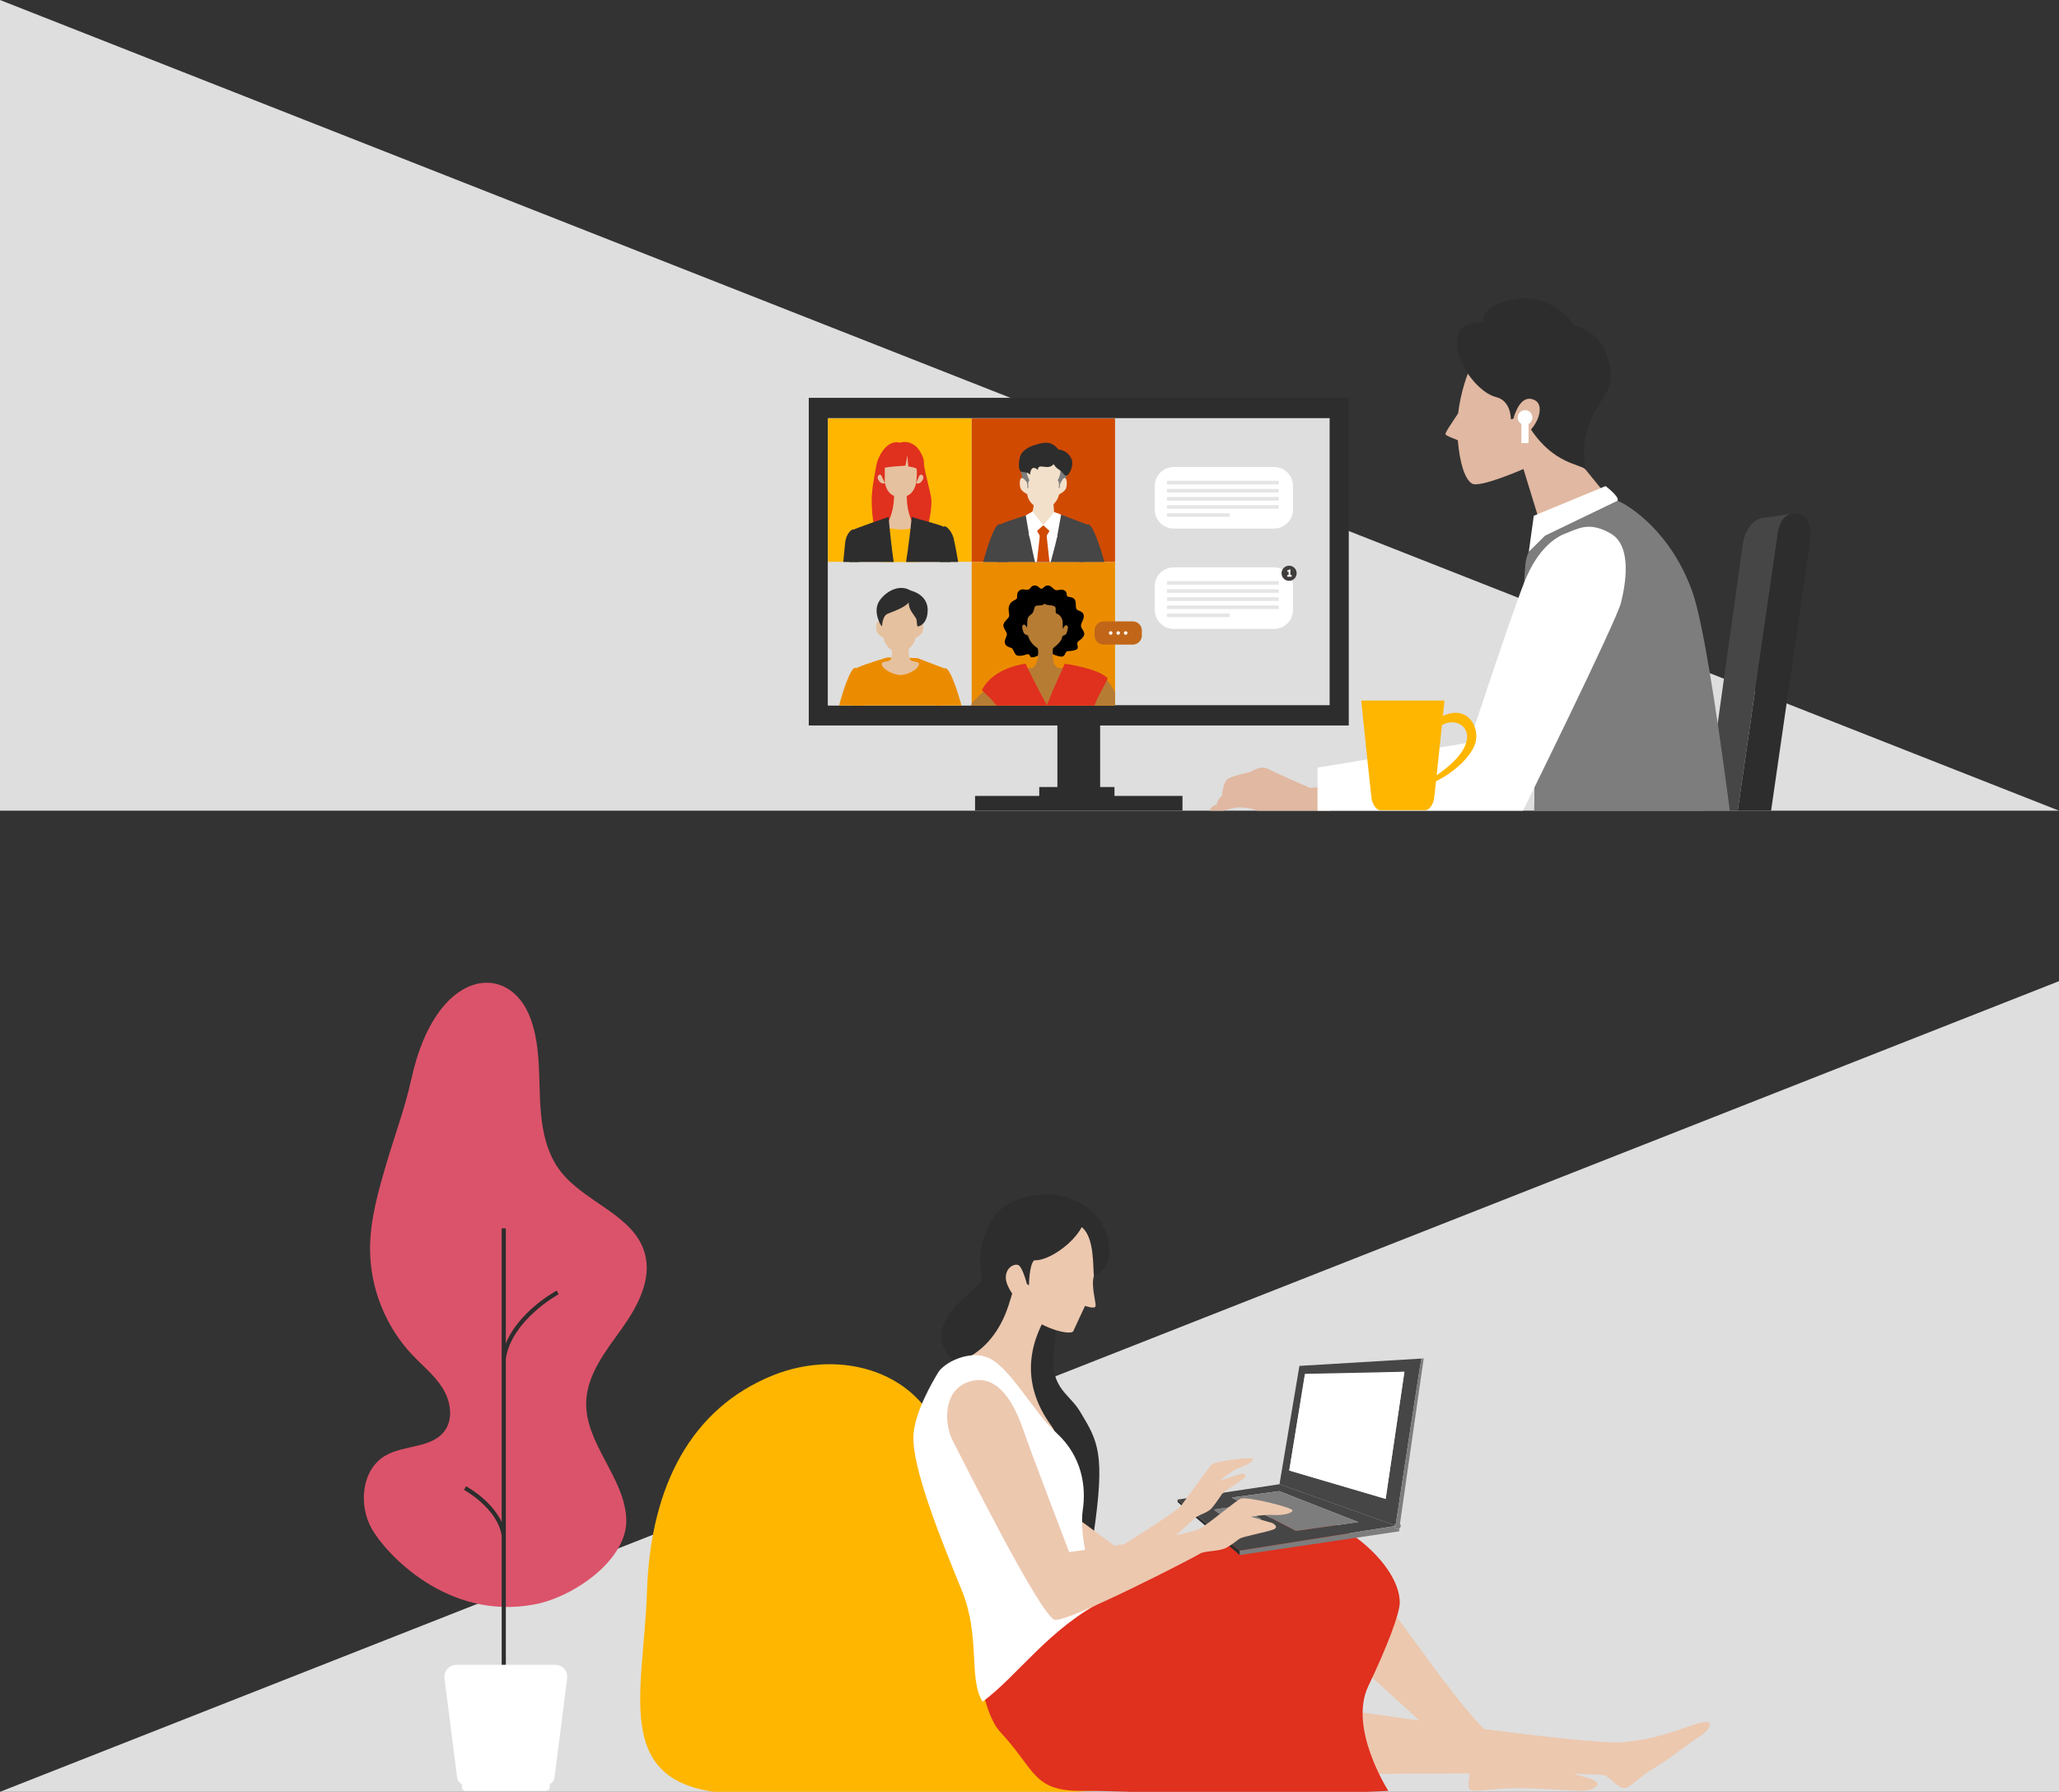 <?xml version="1.0" encoding="UTF-8"?><svg id="img" xmlns="http://www.w3.org/2000/svg" xmlns:xlink="http://www.w3.org/1999/xlink" viewBox="0 0 640 557"><rect x="0" y="0" width="640" height="557" fill="#333333" stroke="none"/><defs><style>.cls-1{fill:none;}.cls-2{fill:#db536a;}.cls-3{fill:#ecc8af;}.cls-4{fill:#eb8c00;}.cls-5{fill:#403d3c;}.cls-6{clip-path:url(#clippath-1);}.cls-7{clip-path:url(#clippath-3);}.cls-8{clip-path:url(#clippath-4);}.cls-9{clip-path:url(#clippath-2);}.cls-10{clip-path:url(#clippath-5);}.cls-11{fill:#464646;}.cls-12{fill:#ffb600;}.cls-13{fill:#7d7d7d;}.cls-14{fill:#fff;}.cls-15{fill:#b77c34;}.cls-16{fill:#e0301e;}.cls-17{fill:#dedede;}.cls-18{fill:#d04a02;}.cls-19{fill:#c16618;}.cls-20{fill:#2d2d2d;}.cls-21{fill:#e5e5e6;}.cls-22{fill:#f3e0ca;}.cls-23{clip-path:url(#clippath);}.cls-24{fill:#e1b8a1;}.cls-25{fill:#e6c19f;}</style><clipPath id="clippath"><rect class="cls-1" x="80.26" y="0" width="552.05" height="252" transform="translate(712.57 252) rotate(180)"/></clipPath><clipPath id="clippath-1"><rect class="cls-1" x="257.35" y="130.08" width="44.62" height="44.62"/></clipPath><clipPath id="clippath-2"><rect class="cls-1" x="257.35" y="174.7" width="44.62" height="44.62"/></clipPath><clipPath id="clippath-3"><rect class="cls-1" x="301.97" y="174.7" width="44.62" height="44.62"/></clipPath><clipPath id="clippath-4"><rect class="cls-1" x="301.97" y="130.08" width="44.62" height="44.62"/></clipPath><clipPath id="clippath-5"><rect class="cls-1" x="92" y="305" width="471" height="252"/></clipPath></defs><polygon class="cls-17" points="640 252 0 252 0 0 640 252"/><g class="cls-23"><path class="cls-11" d="M552.67,165.29l-13.96,96.52h-9.97s12.97-92.61,12.97-92.61c.62-4.44,3.15-7.77,6.23-8.19l9.83-1.42c-1.5.9-4.74,3.2-5.1,5.7Z"/><path class="cls-20" d="M552.67,165.29c.91-5.05,3.76-6.1,6.44-5.59,3.11.59,4.08,4.63,3.5,8.65l-13.52,93.46h-10.38s13.96-96.52,13.96-96.52Z"/><path class="cls-24" d="M378.22,249.98c.19-1.12.94-2.18,1.58-2.52,0,0,.19-2.58.99-4.23.25-.51.55-.94.92-1.16,1.59-.96,6.38-1.91,7.01-2.14h0c1.97-1.14,3.92-1.69,5.11-1.05.62.34,2.1,1.03,3.85,1.83.85.39,1.77.8,2.68,1.21.33.15.67.3,1,.44,1.05.47,2.07.92,2.95,1.3.78.34,1.45.64,1.94.85.55.24.9.39.9.39l4.97-.32.85-.05.28,4.44.22,3.51-8.57.26-7.87.38s-4.26-.23-6.39-1.17c-1.81-.8-4.38-.96-5.42-.96-3.19,0-9.25,2.96-9.25,1.28,0-.99.94-1.72,2.24-2.29Z"/><path class="cls-24" d="M480.57,130.9s-3.45-20.88-8.94-22.56c-5.5-1.68-11.65-.06-13.85,4.27-1.77,3.48-3.81,9.61-4.55,15.88-1.76,2.75-4.26,6.15-3.9,6.6.26.33,2.06,1.09,3.8,1.76.61,7.15,2.19,12.1,4.39,13.46,2.39,1.48,16.02-4.52,16.02-4.52l7.65,24.96,28.26-4.37-28.88-35.48Z"/><path class="cls-20" d="M461.19,100.06c-4.45.29-9.09.88-8.26,7.81.83,6.93,7.27,14.39,12.06,15.55,4.79,1.16,4.63,6.94,4.63,6.94,0,0,3.23-1.38,6.26,3.17,7.14,10.75,15.44,10.76,16.88,12.34-.83-6.96-.62-8.23,1.36-14.52,1.98-6.3,8.04-9.31,6.18-17.9-1.76-8.17-6.04-10.87-10.99-12.2-3.3-5.8-11.78-9.47-18.05-8.31-6.27,1.16-10.73,3.31-10.07,7.12Z"/><polygon class="cls-20" points="360 225.52 419.24 225.52 419.24 123.67 251.39 123.67 251.39 225.52 326.72 225.52 360 225.52"/><polygon class="cls-20" points="323.03 244.65 323.03 247.42 303.08 247.42 303.08 251.99 367.55 251.99 367.55 247.42 346.41 247.42 346.41 244.65 323.03 244.65"/><rect class="cls-17" x="257.35" y="129.98" width="155.94" height="89.23"/><rect class="cls-20" x="328.67" y="220.13" width="13.29" height="27.66"/><path class="cls-24" d="M471,128.35c1.53-3.85,3.67-5.24,6.14-3.9,1.76.95,1.84,3.51.66,6.13-1.18,2.63-4.19,5.8-6.02,5.33-1.83-.47-2.31-3.71-.78-7.56Z"/><path class="cls-13" d="M502.36,155.46c-5.08-1.98-27.01,8.14-28.18,19.6-.81,7.96-1.5,29.21,1.91,54.6,2.72,20.23-1.91,62.74-1.91,62.74h68.42s-10.04-89.66-16.44-108.08c-6.52-18.76-19.63-27.25-23.8-28.87Z"/><path class="cls-14" d="M500.65,165.84c6.74,3.9,4.63,15.8,3.19,21.56-1.44,5.76-30.43,64.59-30.43,64.59l-24.13.97-39.76-.65v-13.7l47.16-7.76s12.65-38.52,17.06-49.72c4.41-11.2,10.32-14.42,13.31-15.48,3.28-1.16,6.82-3.73,13.6.2Z"/><path class="cls-14" d="M502.79,155.63c.71-1.19-3.73-4.53-3.73-4.53l-22.31,9.23-1.55,11.18,5.05-5,22.55-10.87Z"/><rect class="cls-18" x="301.97" y="130.08" width="44.62" height="44.62"/><rect class="cls-12" x="257.35" y="130.08" width="44.62" height="44.62"/><rect class="cls-4" x="301.97" y="174.7" width="44.62" height="44.62"/><rect class="cls-17" x="257.35" y="174.7" width="44.62" height="44.62"/><circle class="cls-14" cx="474.03" cy="129.79" r="2.29"/><rect class="cls-14" x="472.88" y="131.01" width="2.25" height="6.74"/><path class="cls-14" d="M328.69,217.35c0,.66-.54,1.2-1.2,1.2s-1.2-.54-1.2-1.2.54-1.2,1.2-1.2,1.2.54,1.2,1.2h0Z"/><path class="cls-21" d="M331.8,218.55c-.66,0-1.2-.54-1.2-1.2s.54-1.2,1.2-1.2,1.2.54,1.2,1.2-.54,1.2-1.2,1.2"/><path class="cls-19" d="M354.92,195.98c0-1.56-1.26-2.82-2.82-2.82h-9.06c-1.56,0-2.82,1.26-2.82,2.82v1.58c0,1.56,1.26,2.82,2.82,2.82h9.06c1.56,0,2.82-1.26,2.82-2.82v-1.58h0Z"/><path class="cls-14" d="M345.79,196.77c0,.3-.25.55-.55.55s-.55-.25-.55-.55.25-.55.55-.55.55.25.55.55h0Z"/><path class="cls-14" d="M348.12,196.77c0,.3-.25.55-.55.55s-.55-.25-.55-.55.25-.55.55-.55.55.25.55.55h0Z"/><path class="cls-14" d="M350.44,196.77c0,.3-.25.55-.55.55s-.55-.25-.55-.55.25-.55.55-.55.55.25.55.55h0Z"/><path class="cls-14" d="M401.9,189.63c0,3.24-2.63,5.87-5.87,5.87h-31.22c-3.24,0-5.87-2.63-5.87-5.87v-7.39c0-3.24,2.63-5.87,5.87-5.87h31.22c3.24,0,5.87,2.63,5.87,5.87v7.39"/><polyline class="cls-21" points="397.47 181.76 362.74 181.76 362.74 180.65 397.47 180.65 397.47 181.76"/><polyline class="cls-21" points="397.47 184.28 362.74 184.28 362.74 183.17 397.47 183.17 397.47 184.28"/><polyline class="cls-21" points="397.47 186.8 362.74 186.8 362.74 185.69 397.47 185.69 397.47 186.8"/><polyline class="cls-21" points="397.47 189.33 362.74 189.33 362.74 188.21 397.47 188.21 397.47 189.33"/><polyline class="cls-21" points="382.21 191.85 362.74 191.85 362.74 190.73 382.21 190.73 382.21 191.85"/><path class="cls-5" d="M403.04,178.2c0,1.3-1.05,2.35-2.35,2.35s-2.35-1.05-2.35-2.35,1.05-2.35,2.35-2.35,2.35,1.05,2.35,2.35h0Z"/><path class="cls-14" d="M401.49,178.76v.51h-1.37v-.51h.43v-1.04h-.43v-.39c.24-.02.57-.19.78-.36h.18v1.78h.41Z"/><path class="cls-14" d="M401.9,158.43c0,3.24-2.63,5.87-5.87,5.87h-31.22c-3.24,0-5.87-2.63-5.87-5.87v-7.39c0-3.24,2.63-5.87,5.87-5.87h31.22c3.24,0,5.87,2.63,5.87,5.87v7.39"/><polyline class="cls-21" points="397.47 150.57 362.74 150.57 362.74 149.45 397.47 149.45 397.47 150.57"/><polyline class="cls-21" points="397.47 153.09 362.74 153.09 362.74 151.98 397.47 151.98 397.47 153.09"/><polyline class="cls-21" points="397.47 155.61 362.74 155.61 362.74 154.5 397.47 154.5 397.47 155.61"/><polyline class="cls-21" points="397.47 158.13 362.74 158.13 362.74 157.02 397.47 157.02 397.47 158.13"/><polyline class="cls-21" points="382.21 160.65 362.74 160.65 362.74 159.54 382.21 159.54 382.21 160.65"/><g class="cls-6"><path class="cls-16" d="M279.86,137.6c1.43-.56,4.46-.2,6.17,2.84,1.71,3.03.82,2.79,1.44,5.62.62,2.84,1.32,5.57,1.91,8.31.6,2.74-.78,9.83-2.11,12.42,0,0-13.65,1.29-14.79-1.5-.33-.81-1.16-1.51-1.49-7.83-.26-4.97.73-8.59,1.08-10.97.35-2.39.72-3.85,1.94-5.79,1.34-2.14,3.28-3.73,5.85-3.08Z"/><path class="cls-25" d="M285.26,144.99c.05,1.85,0,3.94-.83,6.28-.83,2.34-2.43,3.22-4.53,3.22s-3.7-.88-4.53-3.22c-.83-2.34-.88-4.43-.83-6.28h10.71Z"/><ellipse class="cls-25" cx="279.91" cy="144.55" rx="6.12" ry="4.39"/><path class="cls-25" d="M286.86,149.04c-.52.97-1.09,1.27-1.65,1.27s-.39-.57-.39-1.27.96-1.47,1.52-1.47.85.85.52,1.47Z"/><path class="cls-25" d="M272.95,149.04c.52.97,1.09,1.27,1.65,1.27.56,0,.39-.57.39-1.27,0-.7-.96-1.47-1.52-1.47-.56,0-.85.85-.52,1.47Z"/><path class="cls-16" d="M275.02,145.41c1.07-.35,6.2-.65,6.35-.65s.65-3.28.65-3.28l.3,3.51s2.01.32,2.47.62c.46.3,0,4.46,0,4.46l1.06-2.44s.85-1.32.89-2.27c.05-.95.55-3.13-1.04-4.18-1.59-1.04-4.17-2.19-5.79-2.14-1.62.05-4.85,1.49-5.6,2.34-.75.85-1.39,1.74-1.44,3.08-.05,1.35,2.15,5.61,2.15,5.61v-4.66Z"/><path class="cls-25" d="M284.98,164.78c-3.3-4.75-3.2-9.71-3.07-11.92l-2.1-1.25-1.95,1.25c.13,2.21.08,7.18-3.22,11.92h10.35Z"/><path class="cls-12" d="M273.72,163.61c2.49.66,3.83.79,5.95.98,2.12.19,6.6-.98,6.6-.98l-3.47,40.93h-7.28l-1.8-40.93Z"/><path class="cls-20" d="M293.55,163.84c-1.61-.86-8.59-2.57-10.15-3.14,0,0-2.07,20.93-3.74,21.04-1.67-.12-3.46-21.04-3.46-21.04-1.55.58-9.51,3.21-11.12,4.07-1.61.86-1.39,10.72-.64,17.85.75,7.14,2.59,26.36,2.59,26.36,0,0,9.15.06,13.41-.52,6.56-1.44,12.14.52,12.14.52,0,0,1.84-19.22,2.59-26.36.75-7.14,0-17.92-1.62-18.78Z"/><path class="cls-20" d="M296.56,168.11c-.25-2.54-2.51-4.93-3.1-4.44-.59.5-.07,4.96-.07,4.96-1.15,1.96-2.59,16.75-2.59,16.75,0,0-4.32-.29-8.29-.52-3.97-.23-7.31-.98-7.94-.52-.63.46-1.38,6.39-1.38,6.39,0,0,7.08,3.05,12.66,3.4,5.59.35,12.02-1.73,13-3.17,1.93-2.84-2.38-23.78-2.29-22.85Z"/><path class="cls-25" d="M274.49,185.41c-1.19-.13-4.73-.47-5.44-.69-.71-.22-2.66.03-2.92.16-.26.13-.22,2.5-.26,2.73s.71,1.83.87,1.92,2.03.62,2.69.48c.66-.14,1.38-.32,2.37-.42.99-.1,2.6.06,3.21.13s1.15-4.26,1.15-4.26l-1.68-.05Z"/><path class="cls-25" d="M288.74,185.25c-1.27-.08.99-2.62,2.05-3.38,1.25-.9,1.42-1.3,2.28-1.8.51-.29,2.38.75,1.92,1.41-.45.66-1.92,2.79-2.4,3.4-.48.61-3.02.42-3.84.37Z"/><path class="cls-20" d="M287.63,185.21s-14.46,4.26-15.19,4.14c-.73-.12-4.43-10.42-5.41-14.9-.98-4.49-.92-9.5-1.66-9.82-.74-.32-2.31,1.44-2.63,3.74-.13.94-2.38,23.86-1.75,24.78.63.92,10.7,2.88,16.46,2.88,2.07,0,10.82-5.64,12.72-7.14l-2.53-3.68Z"/></g><g class="cls-9"><path class="cls-25" d="M273.68,191.07c0,1.63.94,7.26,1.15,8,.3,1.06,1.75,3.54,4.37,3.61,2.62.07,4.38-1.56,5.16-3.61.37-.98,1.28-6.51,1.28-8s-1.49-5.94-5.66-5.94-6.3,2.97-6.3,5.94Z"/><path class="cls-25" d="M274.85,194.67c-.28-.34-1.25-1.61-1.94-1.44-.68.17-.68,2.07-.34,3.15.34,1.08,2.28,1.99,2.28,1.99v-3.7Z"/><path class="cls-25" d="M284.47,194.67c.28-.34,1.25-1.61,1.94-1.44.68.17.68,2.07.34,3.15-.34,1.08-2.28,1.99-2.28,1.99v-3.7Z"/><path class="cls-20" d="M282.45,187.27c-1.21,1.62-4.89,2.85-6.56,3.53s-1.72,3.93-1.72,3.93c0,0-.55-.46-.93-1.48-.38-1.03-1.75-4.16.44-6.95,2.2-2.79,6.03-4.67,9.28-2.78,3.28.91,5.42,3.04,5.39,6.15-.03,3.83-2.13,5.03-3.15,5.07-.23-.23-.18-2.04-.43-2.46-.88-1.46-2.3-2.7-2.33-5.01Z"/><path class="cls-4" d="M294.08,258.31c-.44-3.73.25-10.09-.27-13.9-.71-5.17-1.87-21.94-1.76-23.43.1-1.44.01-3.1,1.15-2.64l.37-10.56c-2.79-1.02-8.36-3.2-8.36-3.2l-9.32-.22s-6.42,1.82-9.63,3.27c-2.22,1.01-.23,25-.38,27.62-.14,2.62-2.21,22.64-1.21,24.77.99,2.12,9.75,1.52,11.72,1.3,1.97-.21,4.33-7.08,4.33-7.08,0,0,1.92,6.92,3.82,7.5,4.09,1.26,7.47,1.13,8.87,1.02,1.4-.11.83-3.13.67-4.45Z"/><path class="cls-4" d="M266.08,207.67c-2.39-1.56-7.93,20.34-8.02,25.44-.13,7.82-.43,23.04-.43,25.25l4.7.19,6.6-37.78-2.85-13.1Z"/><path class="cls-4" d="M293.57,207.78c2.39-1.56,7.98,20.12,8.06,25.22.13,7.82.43,23.04.43,25.25l-4.7.19-6.6-37.78,2.8-12.88Z"/><path class="cls-25" d="M282.87,204.92c-.41-1.23-.66-2.32-.1-5.85.21-1.32-1.55-1.98-2.9-2.04-1.35.06-3.11.72-2.9,2.04.56,3.53.31,4.63-.1,5.85-.32.97-2.89.48-2.81,1.47.13,1.7,3.83,3.46,5.81,3.46s5.64-1.7,5.77-3.4c.08-1-2.45-.56-2.77-1.53Z"/></g><g class="cls-7"><path class="cls-15" d="M330.79,191.24c0,1.68-.48,6.24-.67,7.01-.41,1.69-3.31,4-5.1,4-2.16,0-4.47-1.89-5.27-4-.38-1.01-1-5.47-1-7,0-1.53,1.53-6.12,5.83-6.12,4.3,0,6.21,3.07,6.21,6.13Z"/><path class="cls-15" d="M322.51,201.25c.55,3.13-.34,5.19-1.09,6.04-.89,1.01-2.26-.25-2.28,1.07-.04,2.38,3.5,14.21,5.63,14.21,2.14,0,6.77-12.27,6.91-14.11.11-1.41-1.91-.19-3.35-1.23-.86-.63-1.31-2.8-.97-5.73.36-3.12-5.34-2.95-4.86-.24Z"/><path class="cls-15" d="M308.52,212.94l6.14,5.73-11.25,9.82,11.25,12.07-1.6,3.53s-13.54-8.44-16-11.51c-2.46-3.07-1.84-4.07-1.84-4.07,0,0,5.49-10.66,13.3-15.58Z"/><path class="cls-15" d="M341.94,209.7l-6.14,5.73,6.06,10.83-6.06,11.06,1.6,3.53,10.84-13.39s1.51-12.85-6.3-17.76Z"/><path class="cls-16" d="M339.3,238.86c-.87-6.36-.66-12.93-.14-15.99.82-4.84,4.36-9.9,5.16-12-2.95-3.16-13.36-4.55-13.36-4.55,0,0-3.42,7.39-5.54,12.85-4.13-7.39-6.64-12.85-6.64-12.85,0,0-9.9,1-13.59,8.2,1.77,1.98,4.73,3.86,6.22,8.05,1.75,4.91,1.62,10.68,1.06,15.97-.27,2.49.04,3.24-.58,5.64-.72,2.82-1.96,6.87-3,9.41l34.46-4.37c-.78-2.4-2.55-5.35-3.7-7.4-.6-1.08-.09-1.13-.34-2.97Z"/><polygon class="cls-20" points="339.64 241.84 311.88 244.19 312.46 238.55 339.3 238.86 339.64 241.84"/><path d="M324.69,187.65c-.64.79-2.11.43-2.75.71-.64.28-.39,1.86-1.32,2.54-.93.68-1.29,1.15-1.29,2.28s-.32,3.43-.09,3.94c.23.51,3.07,3.62,3.3,4.36s.18,1.69.12,2.14c-.06.45-1.79.85-2.17.68-.38-.17-.44-1.19-1.27-.9-.83.28-2.93.9-3.57,0-.64-.9-.76-1.81-1.28-1.98-.52-.17-1.92-.51-2.04-1.64-.12-1.13.64-1.86.64-2.65s-1.34-1.98-1.05-3.05,1.57-1.81,1.75-2.54c.17-.73-.52-2.15.12-3.5.64-1.35,1.63-1.35,2.16-1.86.52-.51-.23-1.52.76-2.48.99-.96,1.98-.17,2.86-.4.87-.23.82-1.24,1.98-1.3,1.17-.06,1.57,1.02,2.16,1.02s.99-1.13,2.1-1.02c1.11.12,1.46,1.13,2.27,1.41.82.28,1.69-.45,2.74.11,1.05.56.52,1.41.93,1.81.41.4,1.4.11,2.16.85s.29,2.26.64,3.05c.35.79,1.92.56,2.27,1.86.35,1.3-.87,2.43-.82,3.44.06,1.02,1.47,1.92.88,3.1-.59,1.19-1.46,1.3-1.93,2.03-.47.73.76,1.86-.64,2.37s-2.22.23-2.74.51c-.52.28-.52,1.64-1.69,1.58-1.17-.06-2.63-.77-2.63-.77,0,0-.14-1.28.11-1.87.25-.59,1.94-2.14,2.58-3.27.64-1.13.34-4.37.34-5.04s-.64-2.03-1.76-2.38c-.91-.28.23-2.02-.99-2.42-1.22-.4-2.21-.11-2.85-.74Z"/><path class="cls-15" d="M330.14,195.82c.26-.32.92-1.93,1.55-1.35.48.44.2,1.19-.11,2.2-.32,1.01-1.62,1.03-1.62,1.03l.18-1.88Z"/><path class="cls-15" d="M319.54,195.62c-.26-.32-.92-1.93-1.55-1.35-.48.44-.2,1.19.11,2.2.32,1.01,1.62,1.03,1.62,1.03l-.18-1.88Z"/><path class="cls-15" d="M330.4,196.29c-.11.93-.21,1.68-.28,1.95-.41,1.69-3.31,4-5.1,4-2.16,0-4.47-1.89-5.27-4-.14-.38-.32-1.22-.48-2.22"/></g><g class="cls-8"><path class="cls-11" d="M338.71,213.69c-.44-3.73.25-10.09-.27-13.9-.71-5.17-1.87-21.94-1.76-23.43.1-1.44.01-3.1,1.15-2.64l.37-10.56c-2.79-1.02-8.36-3.2-8.36-3.2l-9.32-.22s-6.42,1.82-9.63,3.27c-2.22,1.01-.23,25-.38,27.62-.14,2.62-2.21,22.64-1.21,24.77.99,2.12,9.75,1.52,11.72,1.3,1.97-.21,4.33-7.08,4.33-7.08,0,0,1.92,6.92,3.82,7.5,4.09,1.26,7.47,1.13,8.87,1.02,1.4-.11.83-3.13.67-4.45Z"/><path class="cls-22" d="M327.4,154.44c.07,7.64,1.18,6.63,1.22,8.83.04,2.21-2.14,2.98-4.12,2.98s-4.4-1.27-4.53-2.97c-.17-2.26,1.27-2.97,1.63-8.84.18-2.91,5.78-2.55,5.8,0Z"/><path class="cls-11" d="M310.88,163.01c-2.39-1.56-7.93,20.34-8.02,25.44-.13,7.82-.43,23.04-.43,25.25l4.7.19,6.6-37.78-2.85-13.1Z"/><path class="cls-11" d="M337.95,163.06c2.39-1.56,7.98,20.12,8.06,25.22.13,7.82.43,23.04.43,25.25l-4.7.19-6.6-37.78,2.8-12.88Z"/><path class="cls-14" d="M327.76,163.28h-6.88s-1.67.55-.92,3.42c.75,2.87,1.88,10.8,4.32,15.42,1.33-3.44,3.91-13.09,4.34-15.46.21-1.18.12-3.38-.85-3.38Z"/><polygon class="cls-18" points="325.24 163.36 323.3 163.36 322.34 165.03 323.3 166.71 325.24 166.71 326.21 165.03 325.24 163.36"/><polygon class="cls-18" points="326.44 176.88 324.27 182.69 322.02 177.1 323.27 166 325.27 166 326.44 176.88"/><polygon class="cls-14" points="327.67 159.18 324.31 163.28 328.52 167.19 329.83 159.96 327.67 159.18"/><polygon class="cls-14" points="320.94 158.98 324.31 163.28 320.02 167.07 318.84 160.23 320.94 158.98"/><path class="cls-22" d="M318.31,146.44c0,1.63.94,7.26,1.15,8,.3,1.06,1.75,3.54,4.37,3.61,2.62.07,4.38-1.56,5.16-3.61.37-.98,1.28-6.51,1.28-8s-1.49-5.94-5.66-5.94-6.3,2.97-6.3,5.94Z"/><path class="cls-13" d="M324.38,140.36c-1.04-.05-7.09,5.72-7.09,5.72,0,0,.51,4.32,1.66,5.14.25.18.36.69.62.55.23-.23-.28-1.84.43-2.45-.7-1.4-2.72-5.23,4.38-5.23s5.09,3.82,4.38,5.23c.72.61.21,2.23.43,2.45.26.14.37-.37.62-.55,1.15-.83,2.17-4.68,2.17-4.68,0,0-6.56-6.23-7.6-6.19Z"/><path class="cls-22" d="M319.24,150.02c-.33-.31-1.02-1.58-1.7-1.41-.68.17-.68,2.07-.34,3.15s2.33,1.96,2.33,1.96l-.28-3.7Z"/><path class="cls-22" d="M329.52,150.41c.28-.34.83-1.97,1.51-1.8.68.17.68,2.07.34,3.15-.34,1.08-2.28,1.99-2.28,1.99l.42-3.34Z"/><path class="cls-20" d="M322.6,146.08c.05-2.49,3.11.46,4.95-1.86.48,1.23,1.78,1.85,2.09,2.06.67.45,1.24,2.03,2.1,1.48.86-.55,1.91-2.95,1.47-4.66-.39-1.5-2.1-3.3-4.1-3.3-1.43-1.5-2.55-2.76-6.11-1.87-3.56.89-5.6,2.3-6.02,4.36-.43,2.16-.42,4.11.52,4.38.94.27,1.99-.02,2.66.91.13-2.04,1.05-2.78,2.45-1.5Z"/></g></g><path class="cls-12" d="M436.05,217.77h-12.95s3.05,29.46,3.26,30.72c.21,1.26,1.37,3.37,2.63,3.37h14.11c1.26,0,2.42-2.1,2.63-3.37.21-1.26,3.26-30.72,3.26-30.72h-12.95Z"/><path class="cls-12" d="M445.64,241.58c18.37-11.9,8.05-20.53,1.85-15.67l-.31-2.71c8.44-4.79,12.45,2.08,11.58,7.03-.78,4.44-6.95,10.21-13.1,12.94v-1.6Z"/><polygon class="cls-17" points="0 557 640 557 640 305 0 557"/><g class="cls-10"><path class="cls-2" d="M127.83,335.49c-1.89,8.77-5.06,17.22-7.6,25.82-2.61,8.86-5.24,17.87-5.2,27.11.04,12.01,4.81,23.95,13.06,32.68,3.23,3.42,7,6.41,9.49,10.41,2.49,4,3.41,9.48.63,13.28-4.01,5.48-12.59,4.29-18.45,7.72-7.38,4.31-8.41,15.3-4.2,22.74,4.21,7.44,23.38,28.73,50.74,23.46,12.24-2.36,28.84-14.01,28.37-26.47-.49-12.97-12.88-23.48-12.46-36.46.28-8.5,5.99-15.69,10.94-22.6,4.95-6.92,9.56-15.35,7.28-23.54-3.35-12.06-18.89-15.79-26.41-25.8-4.84-6.44-5.91-14.92-6.21-22.98-.3-8.06-.1-16.32-2.78-23.92-6.52-18.44-29.66-16.24-37.17,18.55"/><rect class="cls-20" x="155.94" y="381.85" width="1.29" height="139.83"/><path class="cls-20" d="M157.22,422.26l-1.27-.21c2.08-12.65,16.47-20.52,17.08-20.85l.61,1.13c-.14.08-14.44,7.9-16.42,19.92"/><path class="cls-20" d="M155.94,477.32c-1.41-8.56-11.6-14.12-11.7-14.18l.61-1.13c.44.24,10.85,5.93,12.36,15.1l-1.27.21"/><path class="cls-14" d="M141.84,517.52h30.77c2.24,0,3.96,1.96,3.68,4.18l-3.91,30.78c-.12.95-.7,1.73-1.5,2.14v.89c0,.67-.54,1.2-1.2,1.2h-24.91c-.67,0-1.2-.54-1.2-1.2v-.89c-.8-.41-1.38-1.2-1.5-2.14l-3.91-30.78c-.28-2.22,1.45-4.18,3.68-4.18Z"/><path class="cls-3" d="M418.4,531.61s74.29,10.91,85.79,9.96c11.5-.95,17.71-4.13,23.72-5.87,6-1.75,3.26,2.44.32,4.17-2.95,1.74-8.42,6.34-13.71,9.51-5.29,3.17-6.5,5.08-8.73,6.21-2.24,1.13-4.67-2.44-6.81-3.66-2.14-1.22-82.94-.38-82.94-.38,0,0-14.72-.99-34.51,2.66-19.79,3.65-46.04-2.17-46.04-2.17l8.87-26.77,74.05,6.34Z"/><path class="cls-20" d="M327.95,416.42c-2.61,15.21,3.92,15.98,7.77,22.38,5.61,9.34,7.88,12.86,4.19,38.24-22.13,9.12-7.74-25.43-11.83-30.91-4.09-5.48-11.11-13.35-12.35-19.99-1.23-6.64.77-19.3,2.7-19.91,1.93-.62,10.74,3.11,9.52,10.19Z"/><path class="cls-3" d="M416.57,480.63c5.9,2.64,39.34,56.19,50.69,61.94,11.35,5.75,19.41,8.22,26.05,10.04,6.64,1.82,1.66,4.17-2.11,4.1-3.77-.07-11.95-.78-18.75-.85-6.79-.07-11.95.99-14.7.76-2.75-.23-.06-4.96-1.37-7.33-1.31-2.38-62.41-57.19-62.41-57.19l22.59-11.46Z"/><path class="cls-12" d="M293.26,448.89c-6.39-22.36-31.65-30.01-53.12-21.31-25.01,10.14-37.96,33.93-39.04,67.14-1.07,33.21-12.36,62.94,30.82,62.94,24.76,0,79.69,1.01,107.34-.95,18.55-1.31,24.41-14.7,10.5-14.62-13.91.09-17.79-2.98-32.68-20.36-11.49-13.42-20.62-61.6-23.84-72.85Z"/><polygon class="cls-3" points="325.14 464.78 346.91 480.88 325.14 484.26 325.14 464.78"/><path class="cls-16" d="M304.32,514.13c-.41,3.79,1.4,18.68,6.63,24.31,10.99,11.83,10.05,18.27,25.08,18.27,21.55,0,37.08,1.8,48.33,1.8,8.84,0,47.19-1.8,47.19-1.8,0,0-12.53-19.45-6.24-32.56,5.98-12.5,9.78-22.7,9.78-25.96,0-12.3-19.65-27.92-32.59-27.88-6.43.02-16.27,5.43-25.87,9.89-9.6,4.46-19.4,7.34-33.83,16.68-5.92,3.83-38.48,17.26-38.48,17.26Z"/><path class="cls-3" d="M340.82,382.89c2.19,3.07.3,10.16-.79,13.71-1.09,3.55,1.08,9.13.37,9.68-.71.55-3.13-.35-3.13-.35,0,0-2.91,6.19-3.64,7.83-.73,1.64-10.79-1.13-14.04-5.39-3.36-4.4-4.82-6.59-5.83-11.78-1-5.19-4.15-11.27-.9-16.72,4.01-6.73,11.68-5.77,16.03-4.65,7.06,1.83,9.21,3.83,11.94,7.65Z"/><path class="cls-3" d="M325.73,408.07c-1.47,3.08-11.72,17.69,1.03,35.1,7.84,10.7-34.81-17.1-30.68-19.75,9.37-6.03,16.75-13.22,19.13-23.39,1.77-7.55,10.52,8.04,10.52,8.04Z"/><path class="cls-20" d="M336.24,381.47c4.04,3.21,3.42,12.51,3.79,15.13,2.58-1.47,5.53-3.09,4.6-10.04-.93-6.95-5.76-11.7-11.18-13.55-5.7-3.26-21.19-2.51-25.98,7.61-4.79,10.12-1.8,15.05-2.57,17.68-.77,2.62-20.99,13.7-7.89,25.38,17.34-5.71,18.33-27,18.33-27l4.49,2.88s.07-6.45,1.62-7.79c4.31.27,12.01-5.05,14.78-10.3Z"/><path class="cls-14" d="M306.43,421.78c7.13,2.31,14.08,16.41,22.03,23.73,7.95,7.32,9.17,16.74,8.1,23.89-1.07,7.16,1.85,22.63,7.2,27.81-17.5,8.66-27.65,23.98-38.35,31.77-4.46-7.14-.55-20.1-6.44-34.57-5.89-14.46-15.96-38.75-15-48.84.68-7.07,5.59-15.47,7.55-18.78,1.96-3.3,9.28-6.85,14.91-5.02Z"/><path class="cls-3" d="M319.59,401.06c-.18-1.55-1.77-7.37-3.13-7.83-1.37-.46-4.01.96-3.81,4.2.17,2.79,3.16,6.38,3.62,6.74.46.36,3.32-3.11,3.32-3.11Z"/><path class="cls-11" d="M433.89,473.56c.97-6.4,7.7-50.54,7.93-51.24l-37.92,2.28-6.2,36.79,35.81,12.73c.06-.23.19-.42.38-.56ZM405.6,427.71l30.93-1.29-5.83,39.52-29.97-8.82,4.87-29.42Z"/><path class="cls-11" d="M433.48,474.4c0-.1,0-.19.03-.29l-35.81-12.73-31.69,4.77,19.25,15.89,48.23-7.65ZM397.61,463.53l24.56,9.62-19.32,2.74-20.03-10.36,14.79-2ZM377.31,469.29l7.02-1.05,7.64,3.93-8.92,1.32-5.74-4.2Z"/><path class="cls-13" d="M434.5,475.3c-.48.03-.89-.29-.99-.74-.01-.05-.02-.1-.03-.15,0,0,0,0,0,0l-48.23,7.65.09,1.34,49.58-7.38.05-.87c-.13.09-.29.15-.46.16Z"/><path class="cls-13" d="M442.54,422.26s-.59.04-.73.05c0,0,0,0,0,0-.23.71-6.95,44.84-7.93,51.24-.19.13-.32.33-.38.56-.02.09-.03.19-.03.29,0,0,0,0,0,0,0,.05.01.1.03.15.1.45.52.77.99.74.17-.01.33-.07.46-.16.28-.18.45-.5.43-.86-.01-.21-.1-.41-.23-.56l7.38-51.46Z"/><polygon class="cls-20" points="366 466.16 366.05 466.93 385.34 483.39 385.25 482.05 366 466.16"/><polygon class="cls-14" points="436.54 426.42 405.6 427.07 400.74 457.12 430.71 465.94 436.54 426.42"/><polygon class="cls-13" points="397.61 463.53 382.82 465.53 402.85 475.89 422.17 473.15 397.61 463.53"/><polygon class="cls-13" points="377.31 469.29 383.05 473.5 391.97 472.17 384.33 468.24 377.31 469.29"/><path class="cls-3" d="M376.64,455.24c-1.03,1.11-7.32,9.83-9.49,12.79-1.36,1.86-19.85,13.32-19.85,13.32l2.48,10.74c7.46-7.93,20.85-19.2,21.34-19.89.86-1.21,4.23-1.81,5.57-3.42s2.49-3.47,3.14-4.35c.66-.88,5.58-3.78,6.89-4.95,1.31-1.18-.77-1.4-.77-1.4l-6.83,2.2s4.08-3.42,6.37-4.13c2.28-.7,4.14-1.98,3.98-2.66-.16-.68-11.81.65-12.84,1.76Z"/><path class="cls-3" d="M296.03,447.59c-2.43-4.68-3.08-15.08,4.74-17.92,8.08-2.94,13.54,4.17,17.05,14.16,3.67,10.44,14.51,38.64,14.51,38.64,0,0,37.04-4.88,40.98-7.47,3.94-2.58,10.55-8.24,12.28-9.11,1.73-.87,16.28,2.75,16.17,3.64s-2.91,1.58-5.96,1.41c-3.05-.18-6.97.57-6.97.57l6.65,1.94s2.38,1.2.29,2.02c-2.09.82-9.3,2.1-10.48,2.85-1.18.76-1.64,1.4-3.98,2.74s-6.84.89-8.42,1.96c-1.58,1.07-40.69,21.22-44.97,20.52-4.27-.7-28.81-49.99-31.92-55.96Z"/></g></svg>